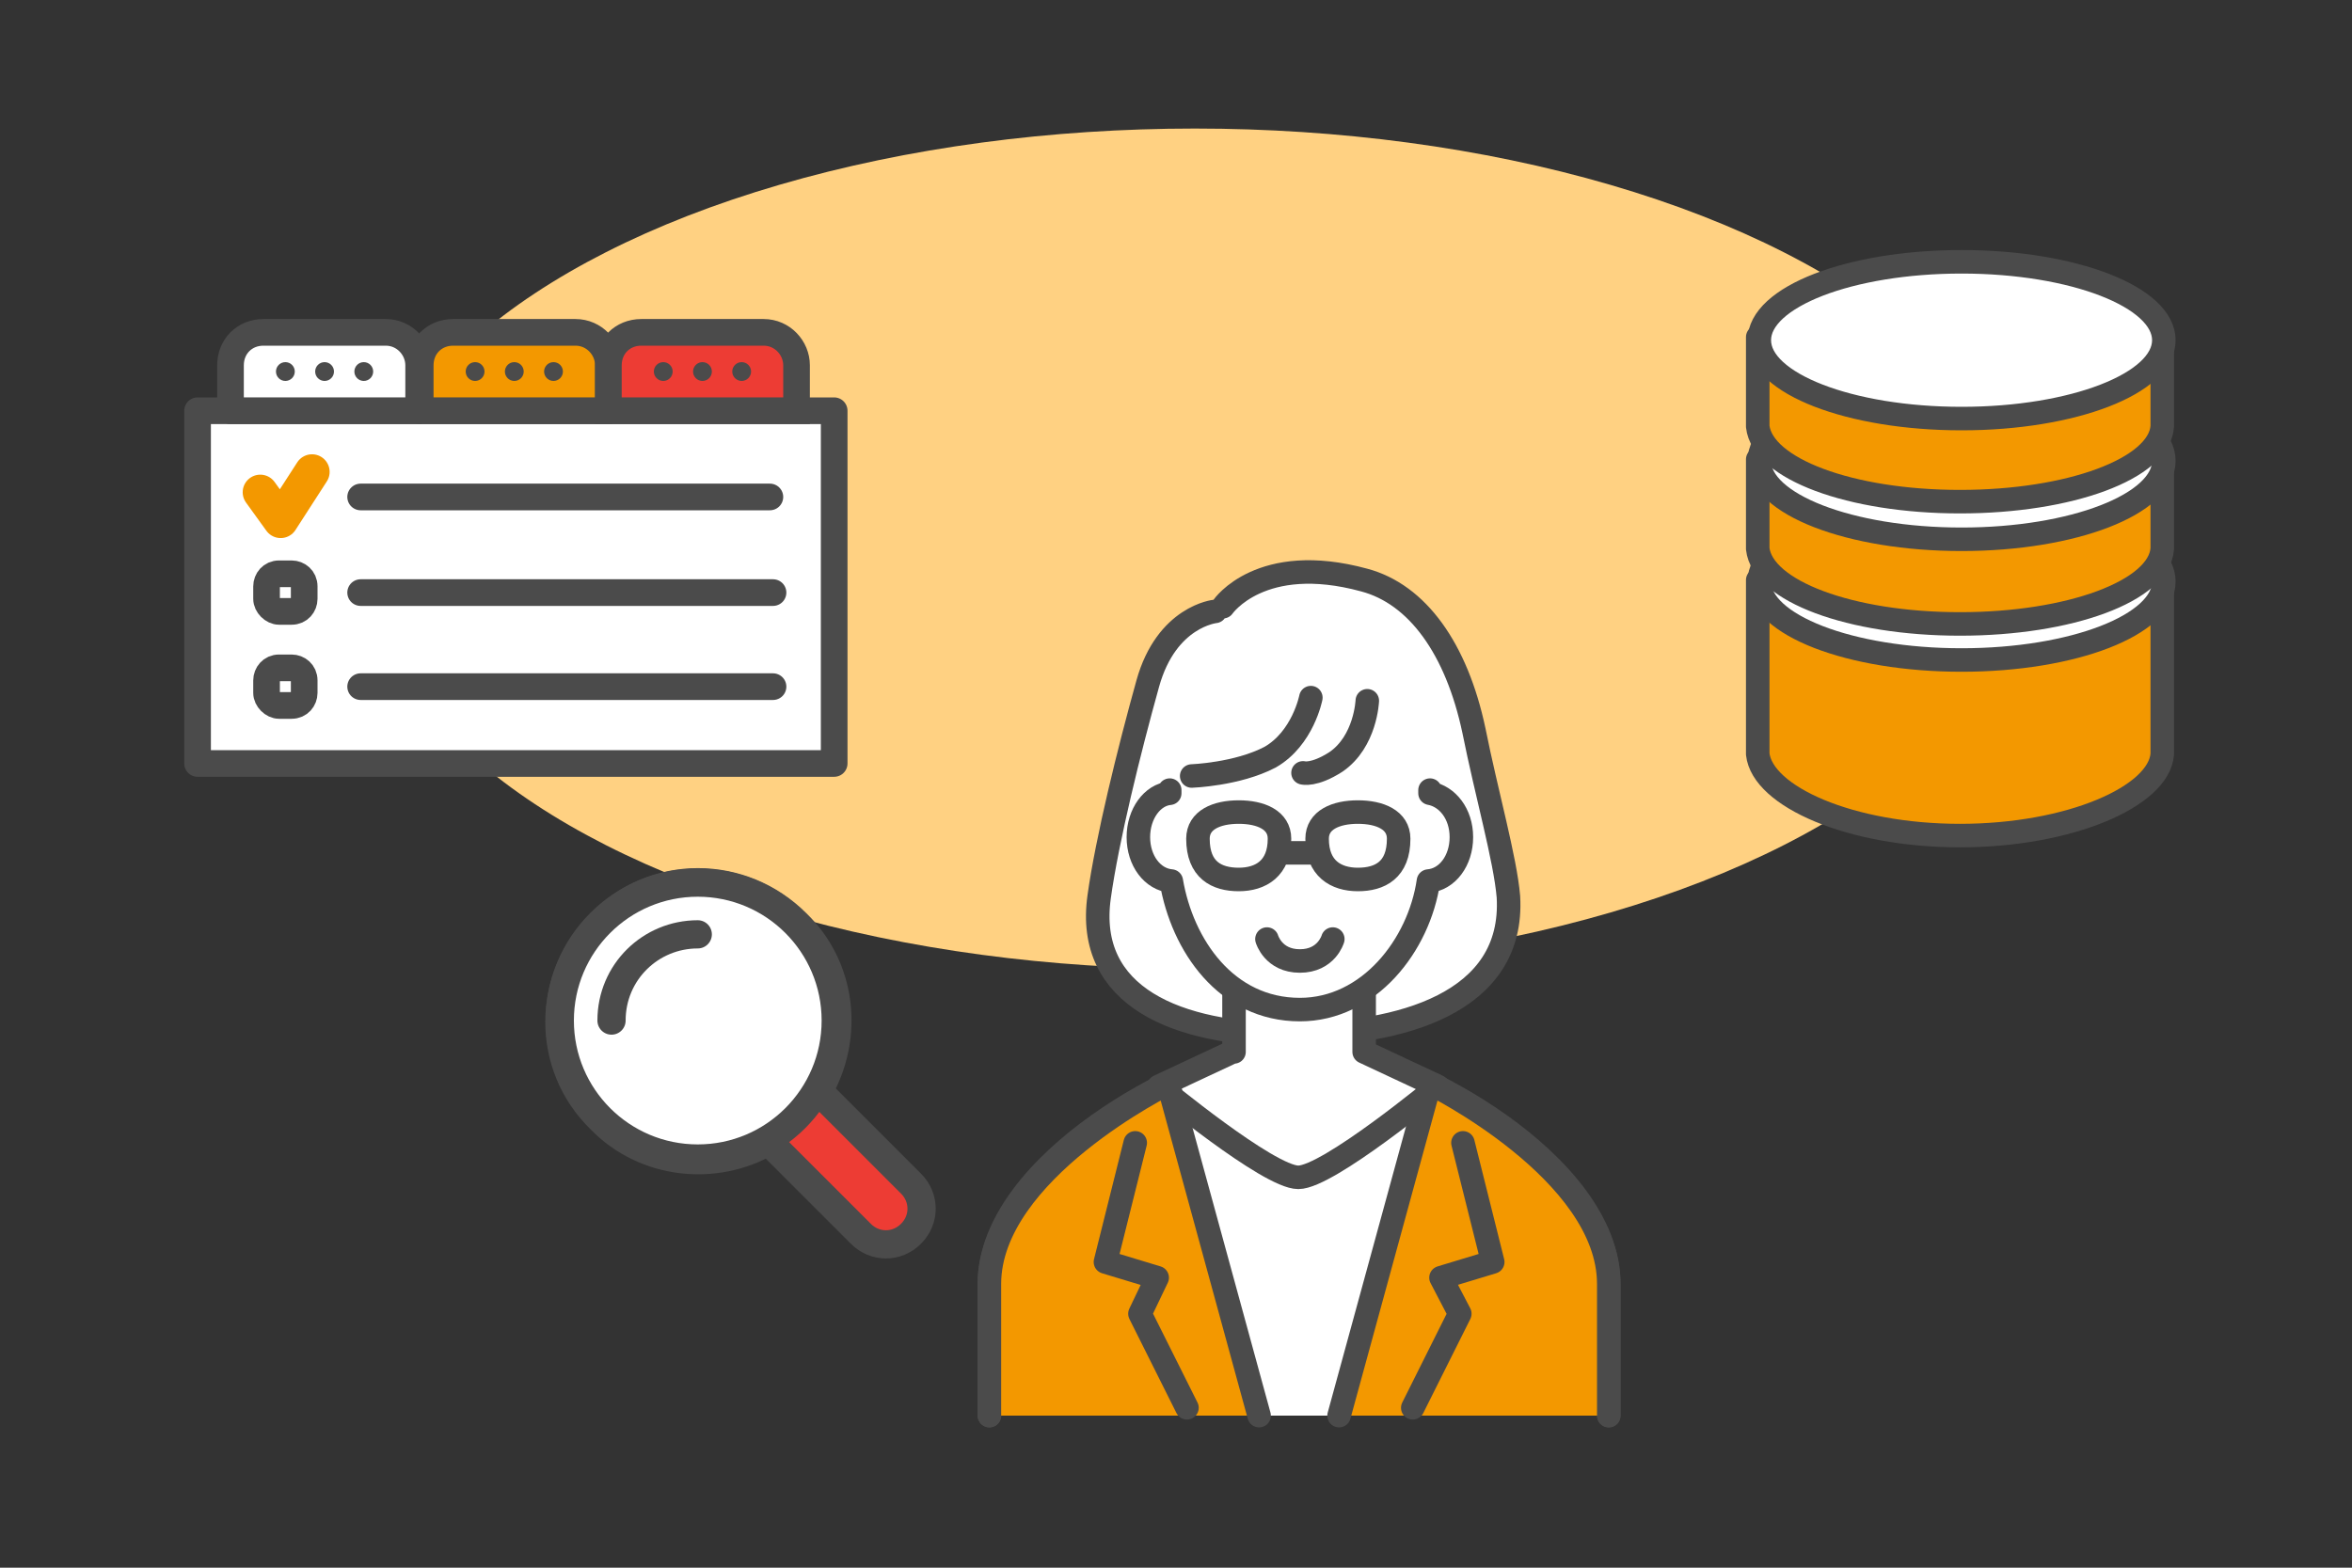<?xml version="1.0" encoding="utf-8"?>
<!-- Generator: Adobe Illustrator 28.2.0, SVG Export Plug-In . SVG Version: 6.00 Build 0)  -->
<svg version="1.1" id="レイヤー_1" xmlns="http://www.w3.org/2000/svg" xmlns:xlink="http://www.w3.org/1999/xlink" x="0px"
	 y="0px" viewBox="0 0 150 100" style="enable-background:new 0 0 150 100;" xml:space="preserve">
<rect x="0" y="0" width="150" height="100" fill="#333333" stroke="none"/>
<style type="text/css">
	.st0{display:none;fill:none;}
	.st1{display:none;}
	.st2{display:inline;}
	.st3{fill:#FFFFFF;stroke:#4B4B4B;stroke-width:1.5;stroke-linecap:round;stroke-linejoin:round;stroke-miterlimit:10;}
	.st4{fill:#ED3C34;}
	.st5{fill:#F39800;}
	.st6{fill:#FFD182;}
	.st7{fill:#F39800;stroke:#4B4B4B;stroke-width:1.3;stroke-linecap:round;stroke-linejoin:round;stroke-miterlimit:10;}
	.st8{fill:#FFFFFF;stroke:#4B4B4B;stroke-width:1.3;stroke-linecap:round;stroke-linejoin:round;stroke-miterlimit:10;}
	.st9{fill:#FFFFFF;}
	.st10{fill:#F39800;stroke:#4B4B4B;stroke-width:1.3;stroke-miterlimit:10;}
	.st11{fill:none;stroke:#4B4B4B;stroke-width:1.3;stroke-linecap:round;stroke-miterlimit:10;}
	.st12{fill:none;stroke:#4B4B4B;stroke-width:1.3;stroke-miterlimit:10;}
	.st13{fill:#F08300;}
	.st14{fill:none;stroke:#FFD182;stroke-width:15;stroke-miterlimit:10;}
	.st15{fill:#FFFFFF;stroke:#4B4B4B;stroke-width:1.6;stroke-miterlimit:10;}
	.st16{fill:#F39800;stroke:#4B4B4B;stroke-width:1.6;stroke-miterlimit:10;}
	.st17{fill:#4B4B4B;stroke:#4B4B4B;stroke-width:1.6;stroke-linecap:round;stroke-linejoin:round;stroke-miterlimit:10;}
	.st18{fill:#FFFFFF;stroke:#4B4B4B;stroke-width:1.6;stroke-linecap:round;stroke-linejoin:round;stroke-miterlimit:10;}
	.st19{fill:#F39800;stroke:#4B4B4B;stroke-width:1.691;stroke-linecap:round;stroke-linejoin:round;stroke-miterlimit:10;}
	.st20{fill:#FFFFFF;stroke:#4B4B4B;stroke-width:1.5;stroke-miterlimit:10;}
	.st21{fill:none;stroke:#ED3C34;stroke-width:2;stroke-linejoin:round;stroke-miterlimit:10;}
	.st22{fill:#F39800;stroke:#4B4B4B;stroke-width:2;stroke-linecap:round;stroke-linejoin:round;stroke-miterlimit:10;}
	.st23{fill:#FFFFFF;stroke:#4B4B4B;stroke-width:2;stroke-linecap:round;stroke-linejoin:round;stroke-miterlimit:10;}
	.st24{fill:none;stroke:#4B4B4B;stroke-width:1.5;stroke-linecap:round;stroke-linejoin:round;stroke-miterlimit:10;}
	.st25{fill:#F39800;stroke:#4B4B4B;stroke-width:1.5;stroke-linecap:round;stroke-linejoin:round;stroke-miterlimit:10;}
	.st26{fill:none;stroke:#ED3C34;stroke-width:2;stroke-linecap:round;stroke-miterlimit:10;}
	.st27{display:none;fill:#FFD182;}
	.st28{fill:#FFFFFF;stroke:#4B4B4B;stroke-width:1.7;stroke-linecap:round;stroke-linejoin:round;stroke-miterlimit:10;}
	.st29{fill:none;stroke:#F39800;stroke-width:2.245;stroke-linecap:round;stroke-linejoin:round;stroke-miterlimit:10;}
	.st30{fill:none;stroke:#4B4B4B;stroke-width:1.7;stroke-linecap:round;stroke-linejoin:round;stroke-miterlimit:10;}
	.st31{fill:#F39800;stroke:#4B4B4B;stroke-width:1.7;stroke-linecap:round;stroke-linejoin:round;stroke-miterlimit:10;}
	.st32{fill:#4B4B4B;}
	.st33{fill:#ED3C34;stroke:#4B4B4B;stroke-width:1.7;stroke-miterlimit:10;}
	.st34{fill:#ED3C34;stroke:#4B4B4B;stroke-width:1.8;stroke-linecap:round;stroke-linejoin:round;}
	.st35{fill:#FFFFFF;stroke:#4B4B4B;stroke-width:1.8;stroke-linecap:round;stroke-linejoin:round;}
	.st36{fill:none;stroke:#4B4B4B;stroke-width:1.8;stroke-linecap:round;stroke-linejoin:round;}
</style>
<rect class="st0" width="150" height="100"/>
<g class="st1">
	<g class="st2">
		<g>
			<path class="st3" d="M119.9,17.6H105c-1.5,0-2.8,1.2-2.8,2.8v8.4c0,1.5,1.2,2.8,2.8,2.8h2.1v3.5l5.5-3.5h7.2
				c1.5,0,2.8-1.2,2.8-2.8v-8.4C122.7,18.9,121.4,17.6,119.9,17.6z"/>
			<circle class="st4" cx="107.6" cy="24.6" r="1.4"/>
			<circle class="st4" cx="112.2" cy="24.6" r="1.4"/>
			<circle class="st4" cx="116.9" cy="24.6" r="1.4"/>
		</g>
		<g>
			<path class="st3" d="M117.5,29.3h14.9c1.5,0,2.8,1.2,2.8,2.8v8.4c0,1.5-1.2,2.8-2.8,2.8h-2.1v3.5l-5.5-3.5h-7.2
				c-1.5,0-2.8-1.2-2.8-2.8V32C114.8,30.5,116,29.3,117.5,29.3z"/>
			<circle class="st5" cx="129.9" cy="36.2" r="1.4"/>
			<circle class="st5" cx="125.2" cy="36.2" r="1.4"/>
			<circle class="st5" cx="120.6" cy="36.2" r="1.4"/>
		</g>
	</g>
	<g class="st2">
		<path class="st6" d="M90.7,50.3l-6.9,6.7c-0.3,0.3-0.9,0.1-0.9-0.3l0-2.3c0-0.3-0.2-0.5-0.5-0.5l-8.9,0c-0.3,0-0.5-0.2-0.5-0.5
			l0-6.7c0-0.3,0.2-0.5,0.5-0.5l8.9,0c0.3,0,0.5-0.2,0.5-0.5l0-2.3c0-0.4,0.5-0.7,0.9-0.3l6.9,6.7C90.9,49.8,90.9,50.1,90.7,50.3z"
			/>
	</g>
	<g class="st2">
		<path class="st7" d="M127.6,84.3h-17.8c-3.4,0-6.1-2.7-6.1-6.1V60.4c0-3.4,2.7-6.1,6.1-6.1h17.8c3.4,0,6.1,2.7,6.1,6.1v17.8
			C133.7,81.6,131,84.3,127.6,84.3z"/>
		<path class="st8" d="M109.7,68.5c0-3.9,4-7,9-7s9,3.1,9,7s-4,7-9,7c-0.5,0-0.9,0-1.4-0.1l-5,2.6l0.7-4
			C111,72.7,109.7,70.7,109.7,68.5z"/>
	</g>
	<g class="st2">
		<g>
			<path class="st5" d="M59.8,56.8v2.3c0,1.3-1,2.3-2.3,2.3H40.4h-6.8H16.5c-1.3,0-2.3-1-2.3-2.3v-2.3h4.6H59.8z"/>
			<path class="st9" d="M59.8,56.8H18.7h-4.6V34c0-1.3,1-2.3,2.3-2.3h41.1c1.3,0,2.3,1,2.3,2.3V56.8z"/>
			<rect x="33.6" y="61.4" class="st10" width="6.8" height="6.8"/>
			<line class="st11" x1="29" y1="68.3" x2="45" y2="68.3"/>
			<line class="st11" x1="18.7" y1="56.8" x2="59.8" y2="56.8"/>
			<path class="st12" d="M57.5,31.7H16.5c-1.3,0-2.3,1-2.3,2.3v22.8v2.3c0,1.3,1,2.3,2.3,2.3h17.1h6.8h17.1c1.3,0,2.3-1,2.3-2.3
				v-2.3V34C59.8,32.8,58.8,31.7,57.5,31.7z"/>
		</g>
		<g>
			<path class="st13" d="M20.4,45h0.8v-0.4h-0.8V45z M20.5,45.3H20c0,0-0.1,0-0.1-0.1v-1.1c0-0.1,0-0.3,0.1-0.4
				c0.1-0.1,0.3-0.1,0.4-0.1c0.1-0.1,0.1-0.2,0.1-0.4h-1.3c-0.2,0-0.3,0.1-0.3,0.3v0.1c0.1,0,0.6,0.2,0.7,0.3c0,0,0,0,0,0.1v0.3
				c0,0,0,0.1-0.1,0c-0.1-0.1-0.5-0.3-0.7-0.3V45c0.1,0,0.5-0.2,0.7-0.3c0,0,0.1,0,0.1,0V45c0,0,0,0.1,0,0.1
				c-0.1,0.1-0.6,0.3-0.7,0.3v0.1h1.5V45.3z M21.1,44.1c0-0.1-0.1-0.1-0.2-0.1h-0.3c-0.1,0-0.2,0-0.2,0.1v0.2h0.8V44.1z M20,45.9h-1
				v0.7C19.1,46.5,19.8,46.3,20,45.9z M24.2,43.2h-0.6c0.1,0.1,0.2,0.2,0.2,0.4c0,0,0,0,0,0.1l-0.3,2.2c0,0.1-0.1,0.2-0.2,0.2
				c-0.1,0-0.2-0.1-0.2-0.2L23,43.7c0,0,0,0,0-0.1c0-0.2,0.1-0.3,0.2-0.4H21c0,0.2,0,0.4-0.1,0.5c0.5,0,0.7,0.1,0.7,0.5v1.1
				c0,0,0,0.1-0.1,0.1H21v0.2h1.5c0,0,0.1,0,0.1,0.1v0.2c0,0,0,0.1-0.1,0.1h-0.9c0.2,0.4,0.8,0.6,0.9,0.7c0,0,0.1,0.1,0.1,0.1V47
				c0,0,0,0-0.1,0c-0.4-0.1-1.1-0.4-1.4-1.1h0V47c0,0,0,0.1-0.1,0.1h-0.4c0,0-0.1,0-0.1-0.1v-1.1h0c-0.3,0.7-1.1,1-1.5,1.1v0.4
				c0,0.2,0.1,0.3,0.3,0.3h5c0.2,0,0.3-0.1,0.3-0.3v-3.8C24.6,43.4,24.4,43.2,24.2,43.2z M22.5,45.3C22.5,45.4,22.5,45.4,22.5,45.3
				c-0.1,0-0.6-0.2-0.7-0.2c0,0,0,0,0-0.1v-0.3c0,0,0-0.1,0.1,0c0.1,0.1,0.5,0.3,0.6,0.3c0,0,0.1,0,0.1,0.1V45.3z M22.5,44
				C22.5,44,22.5,44.1,22.5,44c-0.2,0.1-0.6,0.3-0.7,0.4c0,0-0.1,0-0.1,0v-0.3c0,0,0-0.1,0-0.1c0.1-0.1,0.6-0.3,0.7-0.3
				c0,0,0.1,0,0.1,0.1V44z M23.4,47.1c-0.2,0-0.4-0.2-0.4-0.4c0-0.2,0.2-0.4,0.4-0.4c0.2,0,0.4,0.2,0.4,0.4
				C23.8,46.9,23.6,47.1,23.4,47.1z"/>
			<g>
				<path class="st13" d="M27.2,43.2l1.2,3.7l1.2-3.7h1v4.4h-0.6v-3.7l-1.2,3.7H28l-1.2-3.7v3.7h-0.6v-4.4H27.2z"/>
				<path class="st13" d="M36.5,43.2v4.4h-0.6v-4.4H36.5z"/>
				<g>
					<rect x="34.5" y="44.5" class="st13" width="0.6" height="3.2"/>
					<circle class="st13" cx="34.9" cy="43.9" r="0.4"/>
				</g>
				<path class="st13" d="M31.3,45c0.2-0.4,0.7-0.7,1.3-0.7c0.8,0,1.3,0.5,1.3,1.3v1.2c0,0.5,0.1,0.7,0.2,0.9h-0.6
					c-0.1-0.1-0.1-0.3-0.1-0.5c-0.3,0.4-0.7,0.5-1.1,0.5c-0.7,0-1.1-0.4-1.1-0.9c0-0.8,0.7-1.2,2.1-1.2c0-0.5-0.3-0.7-0.7-0.7
					c-0.3,0-0.6,0.1-0.7,0.4L31.3,45z M33.2,46c-1,0-1.6,0.2-1.6,0.7c0,0.3,0.2,0.5,0.5,0.5c0.3,0,0.6-0.1,0.9-0.3
					c0.1-0.1,0.2-0.3,0.2-0.5V46z"/>
				<g>
					<path class="st13" d="M39.5,43.2c0.6,0,1.1,0.2,1.5,0.5c0.4,0.4,0.7,1,0.7,1.7c0,1.4-0.8,2.2-2.2,2.2h-1.5v-4.4H39.5z
						 M38.7,47.1h0.8c0.5,0,0.9-0.2,1.1-0.4c0.3-0.3,0.4-0.7,0.4-1.2c0-0.5-0.1-0.9-0.5-1.2c-0.3-0.3-0.7-0.4-1.1-0.4h-0.8V47.1z"/>
					<path class="st13" d="M45.2,46.9c-0.4,0.5-0.8,0.8-1.4,0.8c-0.9,0-1.6-0.7-1.6-1.7c0-1,0.7-1.7,1.6-1.7c0.5,0,1,0.3,1.2,0.7
						c0.2,0.3,0.3,0.6,0.3,1.1h-2.5c0.1,0.6,0.4,1,1,1c0.4,0,0.8-0.2,1-0.6L45.2,46.9z M44.7,45.7c-0.1-0.5-0.4-0.9-0.9-0.9
						s-0.9,0.4-0.9,0.9H44.7z"/>
					<path class="st13" d="M49.8,43.2v4.4h-0.6v-4.4H49.8z"/>
					<path class="st13" d="M53.3,46.9c-0.4,0.5-0.8,0.8-1.4,0.8c-0.9,0-1.6-0.7-1.6-1.7c0-1,0.7-1.7,1.6-1.7c0.5,0,1,0.3,1.2,0.7
						c0.2,0.3,0.3,0.6,0.3,1.1h-2.5c0.1,0.6,0.4,1,1,1c0.4,0,0.8-0.2,1-0.6L53.3,46.9z M52.7,45.7c-0.1-0.5-0.4-0.9-0.9-0.9
						s-0.9,0.4-0.9,0.9H52.7z"/>
					<path class="st13" d="M54.5,45.1c0.3-0.4,0.8-0.6,1.4-0.7V45c-0.5,0-1,0.3-1.4,0.7v1.9h-0.6v-3.2h0.6V45.1z"/>
					<path class="st13" d="M45.9,45c0.2-0.4,0.7-0.7,1.3-0.7c0.8,0,1.3,0.5,1.3,1.3v1.2c0,0.5,0.1,0.7,0.2,0.9h-0.6
						C48,47.6,48,47.4,48,47.2c-0.3,0.4-0.7,0.5-1.1,0.5c-0.7,0-1.1-0.4-1.1-0.9c0-0.8,0.7-1.2,2.1-1.2c0-0.5-0.3-0.7-0.7-0.7
						c-0.3,0-0.6,0.1-0.7,0.4L45.9,45z M47.9,46c-1,0-1.6,0.2-1.6,0.7c0,0.3,0.2,0.5,0.5,0.5c0.3,0,0.6-0.1,0.9-0.3
						c0.1-0.1,0.2-0.3,0.2-0.5V46z"/>
				</g>
			</g>
		</g>
	</g>
</g>
<g class="st1">
	<g class="st2">
		<circle class="st14" cx="75" cy="50" r="32.4"/>
	</g>
	<g class="st2">
		<g>
			<path class="st15" d="M55.1,57.8v-8c0-7.2,5.3-11,11.9-11H83c6.6,0,11.9,4.7,11.9,11v8"/>
			<polyline class="st15" points="80.9,31.5 80.9,36.2 75.2,38.3 69.5,36.2 69.5,31.5 			"/>
			<polygon class="st15" points="72.5,42.5 67.4,39.2 69.2,35.8 75.4,38.3 			"/>
			<polygon class="st15" points="78,42.5 83,39.2 81.2,35.8 75,38.3 			"/>
			<polygon class="st16" points="72.5,42.5 73.6,45.7 76.6,45.7 78,42.5 75,39.2 			"/>
			<polygon class="st16" points="78.4,57.4 71.6,57.4 73.3,45.1 76.7,45.1 			"/>
			<path class="st15" d="M85.4,21.9c0,1.4-0.9,2.6-2,2.7v0.2c0,4.5-3.7,9.4-8.2,9.4S67,29.4,67,24.8v-0.2c-1.1-0.1-2-1.3-2-2.7
				c0-1.5,0.9-2.7,2.1-2.7c0.6-4,3.4-7.2,8.1-7.2c4.3,0,7.5,3.2,8.1,7.2C84.5,19.2,85.4,20.4,85.4,21.9z"/>
			<path class="st17" d="M82.1,9.2c-4.3-2.4-9.2-2.7-13.2,0c-2.8,1.9-2.5,7.4-2.5,8.7s0.9,4.7,0.9,4.7l0.9-6.7l10-1.3l4.1,2.6
				l0.9,5.4c0,0,0.9-3.4,0.9-4.7S85.1,10.8,82.1,9.2z"/>
		</g>
		<g>
			<polygon class="st18" points="97.7,69 52.3,69 48.5,64.7 101.5,64.7 			"/>
			<path class="st18" d="M96,69H54c-0.5,0-1-0.4-1-1V43.5c0-0.5,0.4-1,1-1H96c0.5,0,1,0.4,1,1V68C96.9,68.6,96.5,69,96,69z"/>
			<circle class="st18" cx="74.8" cy="56" r="2.3"/>
		</g>
		<path class="st18" d="M73.1,28.7c0,0,0.4,1.2,1.9,1.2s1.9-1.2,1.9-1.2"/>
	</g>
	<g class="st2">
		<path class="st19" d="M75.1,50.3l-17.2,6.6v19.2v0l0,0c0,0.2,0,0.4,0,0.6c0,4.5,4.8,8.9,8.8,11.8c3.4,2.4,6.8,4.2,8.4,5.1
			c1.7-0.8,5.1-2.6,8.4-5.1c4-2.9,8.8-7.3,8.8-11.8V56.9L75.1,50.3L75.1,50.3z"/>
		<g>
			<path class="st6" d="M75.1,53.1l0,37.5c0,0.3-0.4,0.6-0.7,0.4c-1.4-0.8-4.5-2.6-6.6-4.1c-5.1-3.7-7.9-7.3-7.9-10.2
				c0-0.1,0-0.3,0-0.5l0,0l0,0v0v0V58.6c0-0.2,0.1-0.3,0.3-0.4l14.3-5.5C74.8,52.6,75.1,52.8,75.1,53.1z"/>
		</g>
		<path class="st20" d="M85,71.2c0,5.4-4.4,9.9-9.9,9.9c-5.4,0-9.9-4.4-9.9-9.9c0-5.4,4.4-9.9,9.9-9.9C80.5,61.4,85,65.8,85,71.2z"
			/>
		<polyline class="st21" points="70.5,72.1 73.2,74.9 79.7,67.5 		"/>
	</g>
	<g class="st2">
		<g>
			<path class="st22" d="M127.5,28.9v20.3h0c0.2,1.9,4.3,3.5,9.4,3.5s9.2-1.5,9.4-3.5h0V28.9H127.5z"/>
			<ellipse class="st23" cx="136.9" cy="29" rx="9.4" ry="3.6"/>
		</g>
		<g>
			<g>
				<path class="st24" d="M117.5,21.7v-5.8c0-2.6,2.3-4.6,5-4.6h4.1c2.8,0,5,2.1,5,4.6"/>
				<path class="st3" d="M135.2,38.7h-21.1c-0.3,0-0.6-0.3-0.6-0.6V22.2c0-0.3,0.3-0.6,0.6-0.6h21.1c0.3,0,0.6,0.3,0.6,0.6v15.9
					C135.8,38.4,135.5,38.7,135.2,38.7z"/>
				<path class="st25" d="M127.8,28.6c0-1.7-1.5-3-3.3-3s-3.3,1.3-3.3,3c0,1,0.5,1.9,1.4,2.4l-1.3,3.9h6.3l-1.3-3.9
					C127.3,30.5,127.8,29.6,127.8,28.6z"/>
			</g>
			<g>
				<line class="st26" x1="141.2" y1="10.6" x2="137.9" y2="13.1"/>
				<line class="st26" x1="136.1" y1="7.3" x2="134.2" y2="10.8"/>
				<line class="st26" x1="143.7" y1="15.8" x2="139.6" y2="16.9"/>
			</g>
		</g>
	</g>
	<g class="st2">
		<g>
			<path class="st22" d="M18.8,28.9v20.3h0c0.2,1.9,4.3,3.5,9.4,3.5s9.2-1.5,9.4-3.5h0V28.9H18.8z"/>
			<ellipse class="st23" cx="28.1" cy="29" rx="9.4" ry="3.6"/>
		</g>
		<g>
			<g>
				<path class="st24" d="M8.8,21.7v-5.8c0-2.6,2.3-4.6,5-4.6h4.1c2.8,0,5,2.1,5,4.6"/>
				<path class="st3" d="M26.4,38.7H5.3c-0.3,0-0.6-0.3-0.6-0.6V22.2c0-0.3,0.3-0.6,0.6-0.6h21.1c0.3,0,0.6,0.3,0.6,0.6v15.9
					C27,38.4,26.7,38.7,26.4,38.7z"/>
				<path class="st25" d="M19.1,28.6c0-1.7-1.5-3-3.3-3s-3.3,1.3-3.3,3c0,1,0.5,1.9,1.4,2.4l-1.3,3.9H19l-1.3-3.9
					C18.5,30.5,19.1,29.6,19.1,28.6z"/>
			</g>
			<g>
				<line class="st26" x1="32.4" y1="10.6" x2="29.1" y2="13.1"/>
				<line class="st26" x1="27.3" y1="7.3" x2="25.4" y2="10.8"/>
				<line class="st26" x1="35" y1="15.8" x2="30.8" y2="16.9"/>
			</g>
		</g>
	</g>
</g>
<g>
	<ellipse class="st6" cx="76.2" cy="35" rx="53" ry="26.8"/>
	<g>
		<g>
			<g>
				<path class="st25" d="M112.1,37v5.7l0,5.4c0.3,2.7,5.9,5.2,12.9,5.2c7,0,12.7-2.5,12.9-5.2l0-5.4V37H112.1z"/>
				<ellipse class="st3" cx="125.1" cy="37.1" rx="12.9" ry="5"/>
			</g>
		</g>
		<g>
			<g>
				<path class="st25" d="M112.1,29.3V35h0c0.3,2.7,5.9,4.8,12.9,4.8c7,0,12.7-2.1,12.9-4.8h0v-5.7H112.1z"/>
				<ellipse class="st3" cx="125.1" cy="29.4" rx="12.9" ry="5"/>
			</g>
		</g>
		<g>
			<g>
				<path class="st25" d="M112.1,21.5v5.7h0c0.3,2.7,5.9,4.8,12.9,4.8c7,0,12.7-2.1,12.9-4.8h0v-5.7H112.1z"/>
				<ellipse class="st3" cx="125.1" cy="21.7" rx="12.9" ry="5"/>
			</g>
		</g>
	</g>
	<g>
		<rect x="12.6" y="26.2" class="st28" width="40.6" height="22.5"/>
		<g>
			<polyline class="st29" points="16.6,31.4 17.9,33.2 19.9,30.1 			"/>
		</g>
		<line class="st30" x1="23" y1="31.7" x2="49.1" y2="31.7"/>
		<g>
			<g>
				<path class="st28" d="M17.8,39h0.8c0.5,0,0.8-0.4,0.8-0.8v-0.8c0-0.5-0.4-0.8-0.8-0.8h-0.8c-0.5,0-0.8,0.4-0.8,0.8v0.8
					C17,38.6,17.4,39,17.8,39z"/>
			</g>
			<line class="st30" x1="23" y1="37.8" x2="49.3" y2="37.8"/>
		</g>
		<g>
			<g>
				<path class="st28" d="M17.8,45h0.8c0.5,0,0.8-0.4,0.8-0.8v-0.8c0-0.5-0.4-0.8-0.8-0.8h-0.8c-0.5,0-0.8,0.4-0.8,0.8v0.8
					C17,44.6,17.4,45,17.8,45z"/>
			</g>
			<line class="st30" x1="23" y1="43.8" x2="49.3" y2="43.8"/>
		</g>
		<g>
			<path class="st31" d="M36.7,21.2h-7.8c-1.2,0-2.1,0.9-2.1,2.1v2.9h12v-2.9C38.8,22.2,37.9,21.2,36.7,21.2z"/>
			<g>
				<circle class="st32" cx="35.3" cy="23.7" r="0.6"/>
				<circle class="st32" cx="30.3" cy="23.7" r="0.6"/>
				<circle class="st32" cx="32.8" cy="23.7" r="0.6"/>
			</g>
		</g>
		<g>
			<path class="st28" d="M24.6,21.2h-7.8c-1.2,0-2.1,0.9-2.1,2.1v2.9h12v-2.9C26.7,22.2,25.8,21.2,24.6,21.2z"/>
			<g>
				<circle class="st32" cx="23.2" cy="23.7" r="0.6"/>
				<circle class="st32" cx="18.2" cy="23.7" r="0.6"/>
				<circle class="st32" cx="20.7" cy="23.7" r="0.6"/>
			</g>
		</g>
		<g>
			<path class="st33" d="M48.7,21.2h-7.8c-1.2,0-2.1,0.9-2.1,2.1v2.9h12v-2.9C50.8,22.2,49.9,21.2,48.7,21.2z"/>
			<g>
				<circle class="st32" cx="47.3" cy="23.7" r="0.6"/>
				<circle class="st32" cx="42.3" cy="23.7" r="0.6"/>
				<circle class="st32" cx="44.8" cy="23.7" r="0.6"/>
			</g>
		</g>
	</g>
	<g>
		<g>
			<g>
				<g>
					<path class="st34" d="M50.8,58.9c-3.5-3.5-9.1-3.5-12.5,0c-3.5,3.5-3.5,9.1,0,12.5c2.8,2.9,7.3,3.4,10.7,1.4l5.9,5.9
						c0.9,0.9,2.3,0.9,3.2,0c0.9-0.9,0.9-2.3,0-3.2l-5.9-5.9C54.2,66.1,53.7,61.7,50.8,58.9L50.8,58.9z"/>
					<circle class="st35" cx="44.5" cy="65.1" r="8.8"/>
					<path class="st36" d="M39,65.1c0-3.1,2.5-5.5,5.5-5.5l0,0"/>
				</g>
			</g>
		</g>
	</g>
	<g>
		<g>
			<path class="st3" d="M102.6,90.3v-8.4c0-7.9-13.1-14.4-16.3-14.4H84h-2.3h-2.3c-3.2,0-16.3,6.5-16.3,14.4v8.4"/>
			<path class="st3" d="M77.5,39c0,0-3.1,0.3-4.3,4.6s-2.6,10-3.1,13.6c-0.9,6.4,5,8.8,12.2,8.8c7,0,14.3-2,13.9-8.8
				c-0.2-2.4-1.4-6.6-2.2-10.6c-1.1-5.2-3.6-8.7-7-9.6c-6.6-1.8-9,1.7-9,1.7"/>
			<path class="st3" d="M87,67.1v-4.2h-3.9h-0.5h-3.9v4.2l-0.1,0l-4.7,2.2c0,0,7,5.8,8.9,5.8c1.9,0,8.9-5.8,8.9-5.8L87,67.1z"/>
			<path class="st3" d="M74.6,50.4v0.2c-1.1,0.1-2,1.3-2,2.8c0,1.5,0.9,2.7,2.1,2.8c0.7,4.1,3.5,8.2,8.2,8.2c4.4,0,7.6-4.1,8.2-8.2
				c1.2-0.1,2.1-1.3,2.1-2.8c0-1.5-0.9-2.6-2-2.8v-0.2"/>
			<g>
				<path class="st3" d="M81.6,53.5c0,1.9-1.2,2.6-2.6,2.6s-2.6-0.6-2.6-2.6c0-1.2,1.2-1.7,2.6-1.7S81.6,52.3,81.6,53.5z"/>
				<path class="st3" d="M84,53.5c0,1.9,1.2,2.6,2.6,2.6s2.6-0.6,2.6-2.6c0-1.2-1.2-1.7-2.6-1.7S84,52.3,84,53.5z"/>
				<line class="st3" x1="81.9" y1="54.4" x2="83.6" y2="54.4"/>
			</g>
			<path class="st24" d="M87.2,44.7c0,0-0.1,2.6-2,3.9c-1.4,0.9-2.1,0.7-2.1,0.7"/>
			<path class="st24" d="M83.6,44.5c0,0-0.5,2.6-2.6,3.8c-2.1,1.1-5,1.2-5,1.2"/>
			<g>
				<path class="st25" d="M80.3,90.3l-5.8-21.2c0,0-11.4,5.6-11.4,12.8v8.4"/>
				<polyline class="st25" points="72.4,72.9 70.5,80.5 73.8,81.5 72.7,83.8 75.7,89.8 				"/>
			</g>
			<g>
				<path class="st25" d="M85.4,90.3l5.8-21.2c0,0,11.4,5.6,11.4,12.8v8.4"/>
				<polyline class="st25" points="93.3,72.9 95.2,80.5 91.9,81.5 93.1,83.8 90.1,89.8 				"/>
			</g>
		</g>
		<path class="st24" d="M80.8,59.9c0,0,0.4,1.4,2.1,1.4s2.1-1.4,2.1-1.4"/>
	</g>
</g>
</svg>
